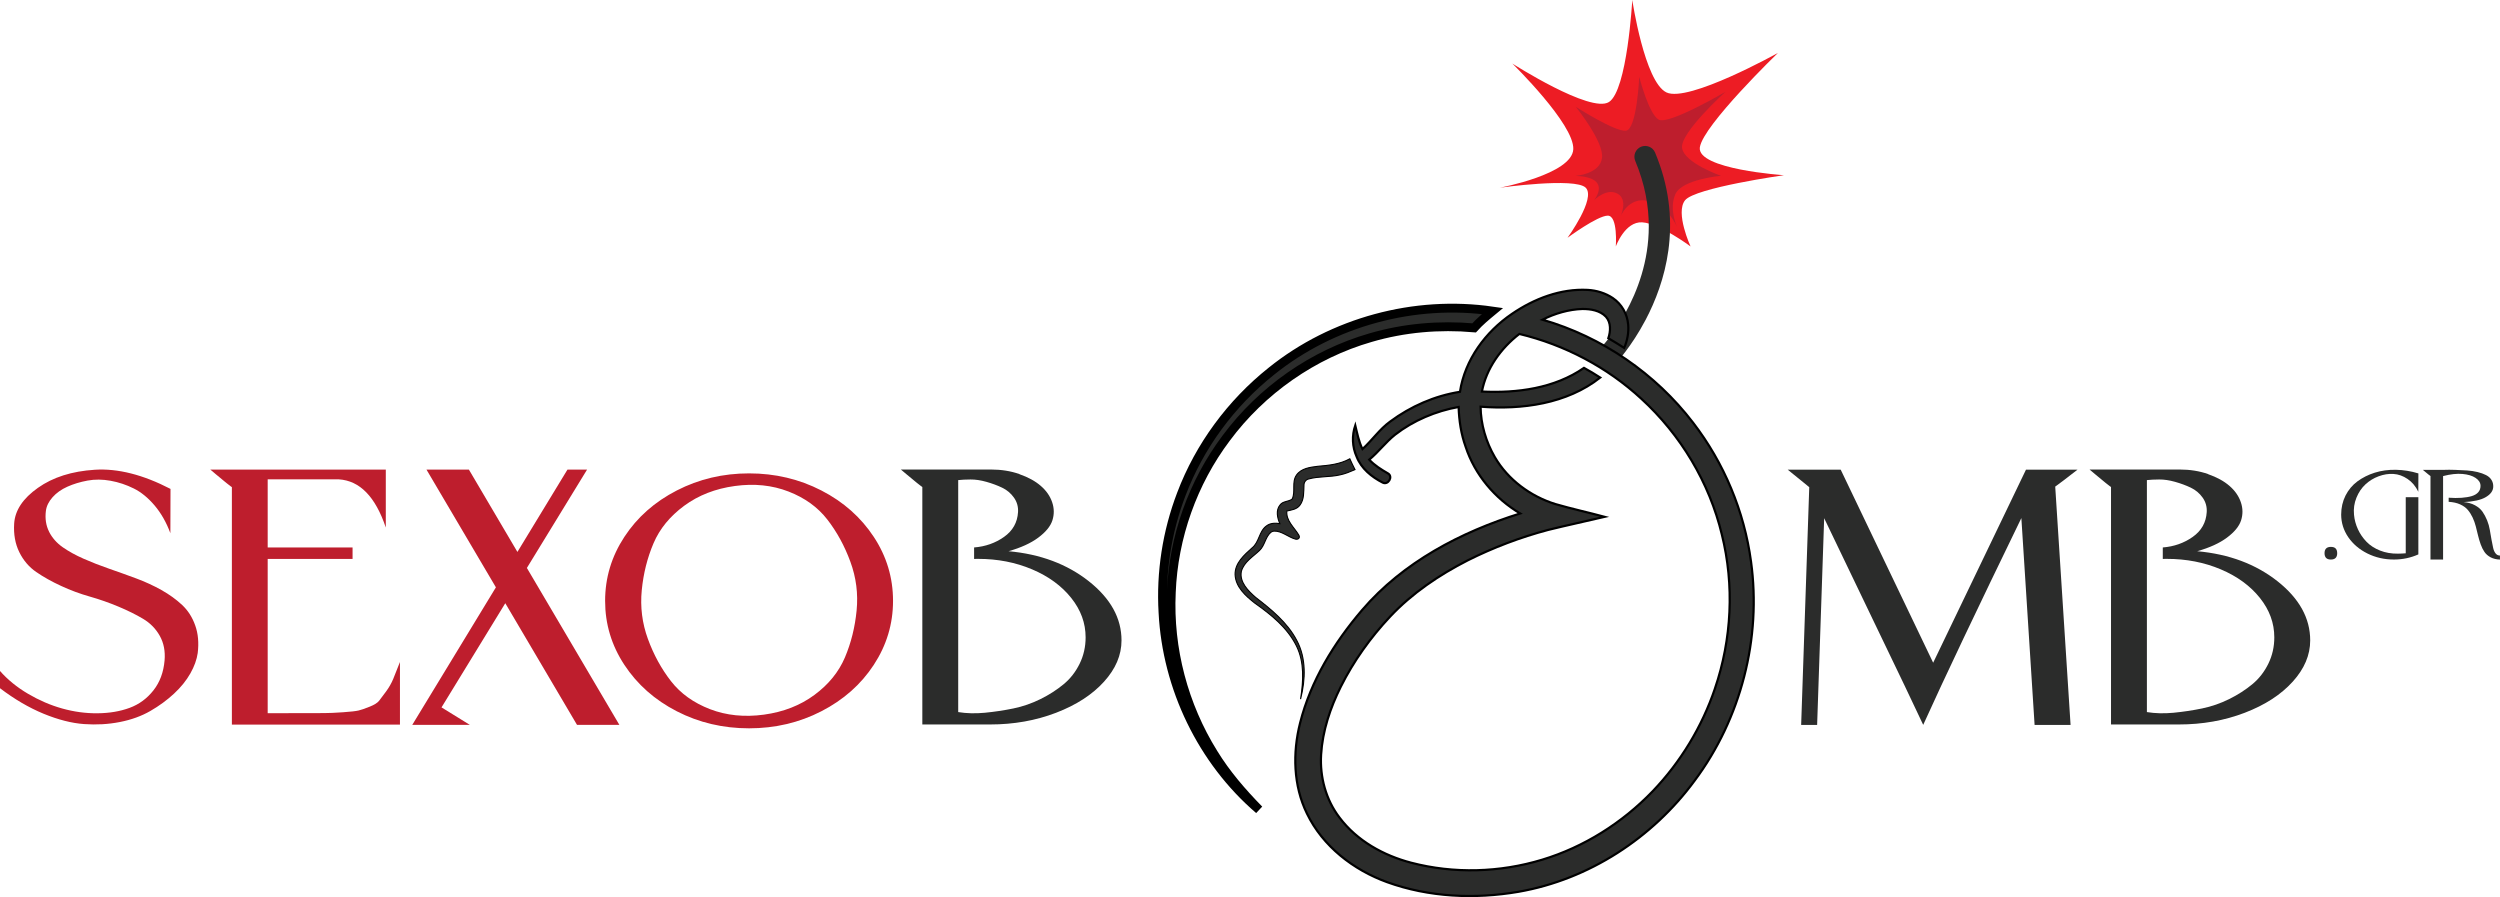 <?xml version="1.0" encoding="UTF-8"?><svg id="Layer_2" xmlns="http://www.w3.org/2000/svg" viewBox="0 0 564.93 202.75"><defs><style>.cls-1{stroke-width:2px;}.cls-1,.cls-2,.cls-3{stroke:#000;stroke-miterlimit:10;}.cls-1,.cls-2,.cls-3,.cls-4{fill:#2b2c2b;}.cls-2{stroke-width:.25px;}.cls-3{stroke-width:.5px;}.cls-4,.cls-5,.cls-6{stroke-width:0px;}.cls-5{fill:#be1e2d;}.cls-6{fill:#ed1c24;}</style></defs><g id="Layer_1-2"><path class="cls-6" d="m365.13,55.69s2.05-5.68,5.96-5.45c3.91.23,10.93,5.45,10.93,5.45,0,0-3.51-7.61-1.24-10.44,2.28-2.83,22.34-5.66,22.34-5.66,0,0-19.75-1.31-19-6.31.75-5,17.64-21.32,17.64-21.32,0,0-20.27,11.31-25.2,8.92-4.94-2.39-7.71-20.88-7.71-20.88,0,0-1.13,20.45-5.28,23.06-4.16,2.61-21.82-8.7-21.82-8.7,0,0,14.03,13.7,13.77,19.36-.26,5.66-16.61,8.7-16.61,8.7,0,0,17.04-2.39,19.42,0,2.38,2.39-4.11,11.31-4.11,11.31,0,0,6.76-5,9.09-5s1.82,6.96,1.82,6.96Z"/><path class="cls-5" d="m356.08,39.73s5.44-.38,5.93-4.03c.49-3.65-5.93-11.57-5.93-11.57,0,0,8.81,5.66,11.32,5.41s3.02-12.2,3.02-12.2c0,0,2.14,8.43,4.4,9.69,2.26,1.26,15.09-6.29,15.09-6.29,0,0-10.31,9.31-9.81,12.7.5,3.4,8.8,6.29,8.8,6.29,0,0-8.8.75-10.31,4.15-1.51,3.4.38,7.42.38,7.42,0,0-2.01-4.91-6.54-5.91s-6.29,3.65-6.29,3.65c0,0,1.89-3.9-.63-5.28-2.52-1.38-5.32,1.51-5.32,1.51,0,0,4.32-5.16-4.11-5.53Z"/><path class="cls-4" d="m371.85,72.3c-3.2,6.07-6.6,9.68-6.69,9.76-.47.5-1.12.74-1.75.74s-1.22-.22-1.69-.68c-.96-.92-1-2.47-.06-3.43.56-.6,10.92-11.67,10.92-27.54,0-4.57-.86-9.55-3.06-14.79-.52-1.24.06-2.66,1.29-3.19,1.24-.52,2.66.06,3.19,1.29.21.5.4.99.58,1.47h0c5.7,14.92,1.69,27.98-2.72,36.36Z"/><path class="cls-3" d="m395.68,126.9c-1.52-11.37-6.1-22.29-13.09-31.38-8.49-11.11-20.6-19.4-34.03-23.28,2.8-1.4,5.9-2.32,9.04-2.42,1.87,0,3.95.33,5.29,1.74,1.18,1.33,1.08,3.29.55,4.87,1.21.71,2.4,1.43,3.58,2.19.71-1.65,1.06-3.47.9-5.27-.21-2.43-1.46-4.63-3.48-6-1.66-1.12-3.7-1.74-5.67-1.84-6.12-.32-12.1,1.99-17.09,5.4-5.99,4.06-10.66,10.38-11.77,17.63-5.7.89-11.15,3.29-15.77,6.72-2.41,1.74-4.08,4.24-6.26,6.22-.84-1.69-1.19-3.55-1.63-5.37-.78,2.3-.69,4.86.31,7.08,1.04,2.68,3.4,4.6,5.9,5.87,1.23.62,2.39-1.36,1.2-2.07-1.52-.88-3.04-1.81-4.25-3.12,2.09-1.73,3.72-3.95,5.84-5.64,4.17-3.23,9.18-5.33,14.36-6.27.09,3.05.55,6.1,1.58,8.98,2.07,6.33,6.62,11.71,12.32,15.09-13.4,4.19-26.43,11.01-35.69,21.8-6.35,7.42-11.65,16.02-14.04,25.57-1.7,6.72-1.53,14.12,1.55,20.43,3.57,7.4,10.5,12.75,18.11,15.51,9.45,3.42,19.83,3.87,29.69,2.18,15.89-2.76,30.31-12.17,39.81-25.12,10.47-14.02,15.14-32.18,12.74-49.52Zm-8.15,28.7c-2.93,8.64-7.77,16.63-14.09,23.22-6.86,7.12-15.48,12.58-24.96,15.45-9.55,2.9-19.93,3.21-29.6.68-6.25-1.64-12.25-4.96-16.18-10.19-3.09-4.02-4.47-9.2-4.17-14.22.32-5.38,2.07-10.59,4.46-15.38,2.9-5.79,6.71-11.11,11.14-15.83,4.98-5.3,11.09-9.41,17.53-12.7,5.8-2.9,11.9-5.22,18.17-6.88,4.24-1.05,8.52-1.95,12.78-2.96-3.71-1-7.35-1.78-11.16-2.89-5.6-1.75-10.67-5.48-13.65-10.58-2.01-3.46-3.18-7.42-3.23-11.42,9.33.72,19.48-.63,27.04-6.58-1.2-.78-2.43-1.5-3.67-2.19-6.68,4.64-15.13,5.74-23.07,5.35,1-5.24,4.29-9.79,8.46-13.02,10.23,2.46,19.83,7.5,27.56,14.64,8.9,8.14,15.38,18.94,18.2,30.68,2.85,11.44,2.24,23.68-1.56,34.82Z"/><path class="cls-1" d="m264.68,133.88c.48-12.52,4.87-24.85,12.4-34.87,8.04-10.84,19.67-18.97,32.63-22.71,7.57-2.22,15.55-2.9,23.4-2.21,1.26-1.4,2.71-2.6,4.16-3.8-17.58-2.56-36.11,2.44-49.96,13.58-9.1,7.24-16.26,16.93-20.37,27.82-3.24,8.49-4.67,17.67-4.13,26.74.86,16.95,8.8,33.48,21.7,44.54-3.83-3.91-7.44-8.08-10.31-12.77-6.72-10.79-10.12-23.61-9.52-36.31Z"/><path class="cls-2" d="m293.92,157.86c1.1-4.3,1.27-9.14-.9-13.16-2.12-4.03-5.74-6.96-9.28-9.7-1.68-1.47-3.71-3.44-3.23-5.9.59-2.12,2.62-3.29,4.12-4.73,1.19-1.12,1.3-3.04,2.54-4.08.2-.17.46-.27.73-.28,1.75-.06,3.18,1.35,4.83,1.81.63.16,1.13-.29.76-.9-1.02-1.73-2.93-3.24-2.7-5.45,1.06-.23,2.28-.38,2.96-1.33.98-1.29.83-3,.91-4.53-.01-.63.43-1.26,1.06-1.38,2.3-.64,4.73-.38,7.05-.92,1.19-.24,2.31-.71,3.42-1.19-.41-.8-.8-1.62-1.17-2.44-2.21,1.23-4.76,1.49-7.23,1.69-1.73.22-3.76.45-4.83,2.01-1.1,1.59-.16,3.67-.95,5.37-.77.66-2.11.45-2.75,1.36-1,1.2-.62,2.9-.05,4.21-1.04-.16-2.18-.14-3.04.54-1.68,1.22-1.61,3.69-3.24,4.96-1.76,1.59-3.88,3.41-3.83,6,.1,2.81,2.39,4.84,4.45,6.46,3.68,2.6,7.37,5.55,9.41,9.67,1.83,3.69,1.56,7.96.95,11.91Z"/><path class="cls-5" d="m11.08,120.14c.7,1.39,1.73,2.56,3.08,3.51,1.36.95,2.94,1.82,4.76,2.62s3.73,1.55,5.76,2.25,4.05,1.43,6.08,2.18c2.02.75,3.93,1.63,5.72,2.63,1.79,1.01,3.35,2.13,4.68,3.38,1.33,1.25,2.31,2.79,2.96,4.64.66,1.85.84,3.92.56,6.22-.21,1.47-.76,3.01-1.66,4.6-.9,1.59-2.13,3.12-3.69,4.57-1.56,1.45-3.34,2.76-5.35,3.92-2.01,1.16-4.31,1.99-6.91,2.5s-5.29.66-8.08.46-5.84-.98-9.15-2.34c-3.3-1.36-6.59-3.29-9.85-5.77v-3.9c1.74,1.98,3.85,3.7,6.35,5.17s5.07,2.58,7.71,3.32,5.31,1.11,7.99,1.08c2.68-.02,5.09-.43,7.24-1.22,2.15-.79,3.94-2.11,5.39-3.95s2.29-4.09,2.52-6.76c.18-2.1-.18-3.95-1.08-5.56-.9-1.61-2.16-2.89-3.77-3.85s-3.47-1.88-5.57-2.76-4.26-1.64-6.48-2.27-4.38-1.43-6.49-2.41c-2.11-.97-3.98-2.02-5.61-3.14-1.63-1.12-2.91-2.62-3.83-4.49-.92-1.87-1.31-4.02-1.16-6.45.19-2.99,1.97-5.68,5.37-8.08,3.39-2.4,7.67-3.76,12.86-4.09,5.18-.33,10.88,1.11,17.1,4.33l-.03,10.01c-.9-2.43-2.09-4.52-3.56-6.26-1.48-1.74-3.05-3.03-4.72-3.85-1.67-.83-3.41-1.41-5.23-1.74-1.81-.33-3.55-.35-5.22-.04-1.66.31-3.18.77-4.54,1.38-1.36.61-2.48,1.4-3.35,2.38-.87.98-1.37,2-1.51,3.08-.22,1.75.02,3.32.72,4.71Z"/><path class="cls-5" d="m51.17,109.15c-.81-.66-1.62-1.33-2.43-2.01-.81-.68-1.22-1.02-1.21-1.02h39.65v13.09c-2.34-6.96-5.87-10.59-10.61-10.89h-16.08v15.39h19.18v2.59h-19.18v34.87c1.74-.02,4.09-.02,7.06-.02,2.64,0,4.54,0,5.68-.01,1.14,0,2.58-.07,4.3-.19,1.72-.12,2.89-.25,3.51-.4.61-.15,1.45-.44,2.5-.86,1.06-.42,1.77-.87,2.14-1.35s.89-1.17,1.56-2.08c.67-.91,1.21-1.86,1.62-2.84.41-.98.92-2.26,1.52-3.83v14.15h-37.98v-53.66s-.4-.26-1.21-.92Z"/><path class="cls-5" d="m96.39,106.12h9.57s10.96,18.6,10.96,18.6l11.31-18.6h4.43l-13.6,22.22,20.9,35.46h-9.57l-16.21-27.49-14.41,23.54,6.4,3.95h-13.01l18.9-31.08-15.68-26.59Z"/><path class="cls-4" d="m230.36,107.15c1.98.69,3.59,1.57,4.83,2.65,1.25,1.08,2.1,2.31,2.57,3.7.47,1.38.48,2.75.05,4.09s-1.5,2.64-3.19,3.9c-1.69,1.26-3.93,2.28-6.72,3.07,7.2.65,13.25,2.92,18.16,6.8,4.91,3.89,7.37,8.34,7.37,13.36,0,3.31-1.32,6.42-3.96,9.33-2.64,2.92-6.25,5.26-10.84,7.02-4.59,1.76-9.55,2.64-14.89,2.64h-15.32v-53.66s-.4-.26-1.21-.92c-.81-.66-1.62-1.33-2.43-2.01-.81-.68-1.22-1.02-1.21-1.02h20.4c2.29,0,4.43.34,6.4,1.03Zm-7.79,53.91c2.15-.21,4.3-.53,6.43-.97,2.13-.44,4.18-1.15,6.15-2.13s3.7-2.1,5.21-3.35,2.71-2.79,3.61-4.63c.9-1.84,1.35-3.82,1.35-5.96,0-3.21-1.08-6.18-3.25-8.9-2.17-2.72-5.11-4.88-8.84-6.46s-7.79-2.37-12.19-2.37c-.27,0-.58,0-.92.01v-2.59c2.54-.2,4.79-.99,6.76-2.38s3.03-3.26,3.17-5.62c.07-1.21-.24-2.3-.93-3.27s-1.58-1.72-2.67-2.24c-1.09-.52-2.28-.96-3.56-1.32-1.28-.36-2.48-.54-3.59-.53s-2.04.05-2.77.14v52.42c1.88.31,3.9.35,6.05.15Z"/><path class="cls-4" d="m459.76,163.8l-2.99-46.73c-10.01,20.61-17.41,36.18-22.18,46.73-1.8-3.86-5.55-11.72-11.28-23.59-5.72-11.87-9.42-19.58-11.1-23.11l-1.59,46.71h-3.61l1.83-53.72s-.4-.33-1.21-.99c-.81-.66-1.62-1.32-2.43-1.97-.81-.66-1.22-.99-1.22-.99h11.97l20.89,43.62,20.97-43.62h11.64c-2.67,2.08-4.35,3.35-5.03,3.82l3.47,53.86h-8.14Z"/><path class="cls-4" d="m498.97,107.15c1.98.69,3.59,1.57,4.83,2.65,1.25,1.08,2.1,2.31,2.57,3.7.47,1.38.48,2.75.05,4.09s-1.5,2.64-3.19,3.9c-1.69,1.26-3.93,2.28-6.72,3.07,7.2.65,13.25,2.92,18.16,6.8,4.91,3.89,7.37,8.34,7.37,13.36,0,3.31-1.32,6.42-3.96,9.33-2.64,2.92-6.25,5.26-10.84,7.02-4.59,1.76-9.55,2.64-14.89,2.64h-15.32v-53.66s-.4-.26-1.21-.92c-.81-.66-1.62-1.33-2.43-2.01-.81-.68-1.22-1.02-1.21-1.02h20.4c2.29,0,4.43.34,6.4,1.03Zm-7.79,53.91c2.15-.21,4.3-.53,6.43-.97,2.13-.44,4.18-1.15,6.15-2.13s3.7-2.1,5.21-3.35,2.71-2.79,3.61-4.63c.9-1.84,1.35-3.82,1.35-5.96,0-3.21-1.08-6.18-3.25-8.9-2.17-2.72-5.11-4.88-8.84-6.46s-7.79-2.37-12.19-2.37c-.27,0-.58,0-.92.01v-2.59c2.54-.2,4.79-.99,6.76-2.38s3.03-3.26,3.17-5.62c.07-1.21-.24-2.3-.93-3.27s-1.58-1.72-2.67-2.24c-1.09-.52-2.28-.96-3.56-1.32-1.28-.36-2.48-.54-3.59-.53s-2.04.05-2.77.14v52.42c1.88.31,3.9.35,6.05.15Z"/><path class="cls-4" d="m526.71,123.58c.95,0,1.42.45,1.43,1.43,0,.95-.48,1.43-1.43,1.43s-1.43-.48-1.43-1.43.48-1.43,1.43-1.43Z"/><path class="cls-4" d="m546.49,111.16c-.61-1.27-1.43-2.24-2.45-2.93s-2.09-1.07-3.19-1.13c-1.1-.07-2.22.11-3.35.53s-2.12,1.03-2.98,1.83-1.54,1.8-2.03,3.01c-.49,1.21-.68,2.48-.55,3.83.1,1.15.4,2.24.88,3.29.48,1.05,1.13,1.99,1.94,2.83.81.84,1.83,1.5,3.06,1.99,1.23.49,2.58.72,4.05.7.61,0,1.2-.04,1.76-.08v-12.68h2.85v12.93c-1.72.77-3.57,1.16-5.52,1.16-2.16,0-4.15-.45-5.98-1.36-1.83-.91-3.27-2.14-4.34-3.69-1.06-1.56-1.59-3.25-1.6-5.09,0-1.57.33-3.01.98-4.31.66-1.3,1.56-2.38,2.7-3.22,1.15-.84,2.45-1.5,3.92-1.96,1.47-.46,3.05-.68,4.76-.65,1.71.03,3.4.3,5.09.82l-.02,4.19Z"/><path class="cls-4" d="m551.94,126.44h-2.72v-18.87s-.14-.09-.43-.32c-.28-.23-.57-.47-.86-.71-.29-.24-.43-.36-.43-.36h4.56c.92-.04,1.84-.04,2.76,0,.92.03,1.81.07,2.66.13.85.06,1.64.18,2.38.36.73.18,1.37.41,1.9.68.54.27.95.63,1.24,1.09.29.46.43.99.4,1.6-.04.9-.61,1.67-1.69,2.3-1.08.64-2.75,1.01-5,1.12.98.08,1.84.32,2.57.72s1.3.88,1.7,1.46c.4.58.75,1.23,1.04,1.95.29.72.49,1.44.61,2.17s.24,1.45.37,2.14c.13.7.25,1.31.37,1.85.11.54.3.97.56,1.3.26.33.59.49.99.49v.91c-.81-.03-1.51-.2-2.1-.51-.59-.31-1.05-.71-1.39-1.2-.34-.49-.62-1.06-.85-1.69-.23-.63-.43-1.3-.6-2s-.34-1.4-.52-2.1c-.18-.7-.42-1.37-.72-2.01-.3-.64-.66-1.21-1.09-1.72s-1.01-.92-1.74-1.25c-.73-.33-1.59-.51-2.58-.57v-.93c1.06.08,2.03.08,2.92.02.88-.07,1.64-.19,2.28-.38.64-.19,1.13-.48,1.48-.87s.52-.87.52-1.45c0-.7-.38-1.3-1.11-1.79-.73-.49-1.72-.79-2.97-.9-1.25-.11-2.71.05-4.38.48v18.87h-.12Z"/><path class="cls-5" d="m185.6,110.83c5,2.57,8.94,6.07,11.85,10.49s4.35,9.24,4.35,14.46-1.45,10.03-4.35,14.46-6.85,7.92-11.85,10.49c-5,2.57-10.44,3.85-16.33,3.85s-11.33-1.28-16.33-3.85c-5-2.57-8.94-6.07-11.85-10.49s-4.35-9.24-4.35-14.46,1.45-10.03,4.35-14.46,6.85-7.92,11.85-10.49c5-2.57,10.44-3.86,16.33-3.86s11.33,1.29,16.33,3.86Zm-30.98,3.45c-3.22,2.37-5.54,5.2-6.94,8.48s-2.29,6.82-2.66,10.61.09,7.46,1.39,11.02,3.04,6.74,5.21,9.53,5.11,4.9,8.82,6.33c3.71,1.43,7.77,1.84,12.19,1.24,4.39-.6,8.19-2.08,11.4-4.45,3.21-2.37,5.5-5.2,6.9-8.48,1.39-3.28,2.27-6.81,2.64-10.6.37-3.79-.1-7.46-1.41-11.02-1.3-3.56-3.04-6.74-5.2-9.53-2.17-2.8-5.09-4.91-8.78-6.34-3.69-1.43-7.73-1.85-12.11-1.25-4.41.6-8.23,2.09-11.45,4.46Z"/></g></svg>